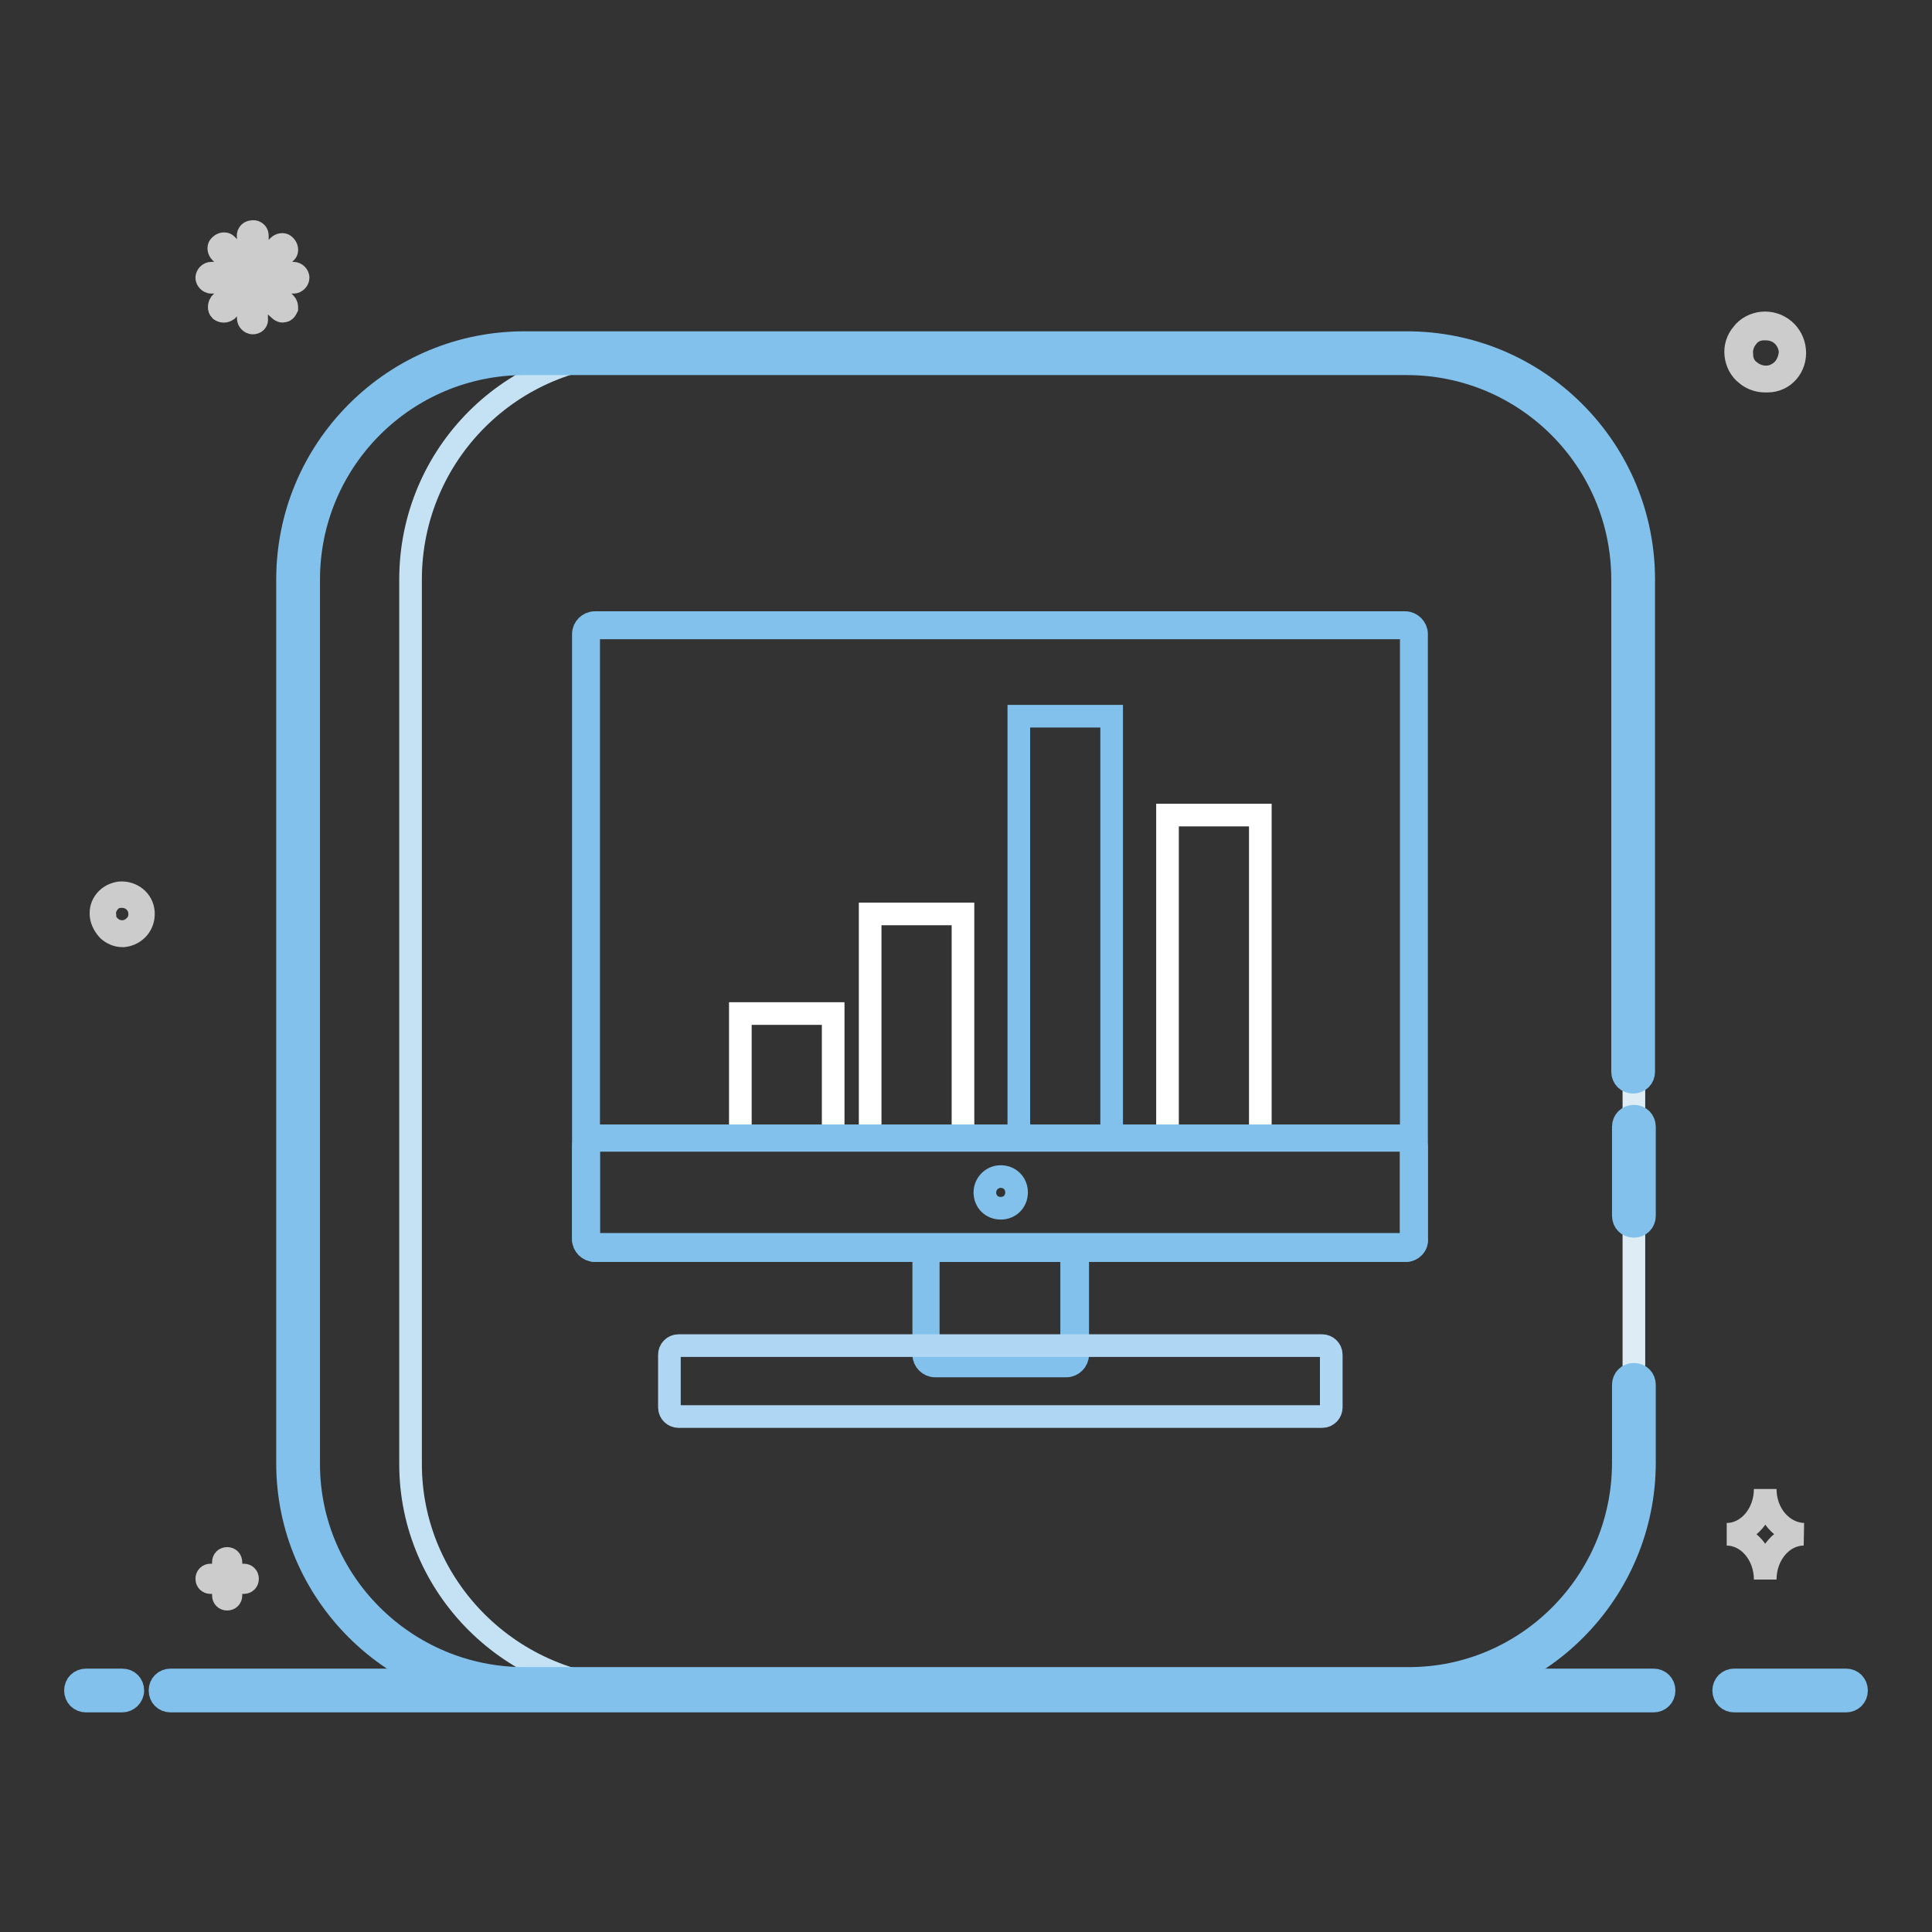 <?xml version="1.0" encoding="utf-8"?>
<!-- Svg Vector Icons : http://www.onlinewebfonts.com/icon -->
<!DOCTYPE svg PUBLIC "-//W3C//DTD SVG 1.1//EN" "http://www.w3.org/Graphics/SVG/1.1/DTD/svg11.dtd">
<svg version="1.1" xmlns="http://www.w3.org/2000/svg" xmlns:xlink="http://www.w3.org/1999/xlink" x="0px" y="0px" viewBox="0 0 256 256" enable-background="new 0 0 256 256" xml:space="preserve">
<rect x="0" y="0" width="256" height="256" fill="#333333" stroke="none"/>
<g> <path stroke-width="3" fill-opacity="0" stroke="#81c1eb"  d="M244.6,225.4h-14.8c-0.8,0-1.4-0.6-1.4-1.4c0-0.8,0.6-1.4,1.4-1.4c0,0,0,0,0,0h14.8c0.8,0,1.4,0.6,1.4,1.4 C246,224.8,245.4,225.4,244.6,225.4C244.6,225.4,244.6,225.4,244.6,225.4z M219.1,225.4H22.6c-0.8,0-1.4-0.6-1.4-1.4 c0-0.8,0.6-1.4,1.4-1.4c0,0,0,0,0,0h196.5c0.8,0,1.4,0.6,1.4,1.4C220.5,224.8,219.9,225.4,219.1,225.4 C219.1,225.4,219.1,225.4,219.1,225.4L219.1,225.4z M16.2,225.4h-4.8c-0.8,0-1.4-0.6-1.4-1.4c0-0.8,0.6-1.4,1.4-1.4c0,0,0,0,0,0 h4.8c0.8,0,1.4,0.6,1.4,1.4C17.6,224.8,16.9,225.4,16.2,225.4C16.2,225.4,16.2,225.4,16.2,225.4z"/> <path stroke-width="3" fill-opacity="0" stroke="#cccccc"  d="M19,120.9c-0.1-1.6-1.5-2.7-3.1-2.6c-0.7,0.1-1.4,0.4-1.9,1c-0.5,0.6-0.7,1.3-0.6,2.1 c0.1,0.7,0.5,1.4,1,1.9c0.5,0.4,1.1,0.7,1.8,0.7h0.2C18,123.8,19.1,122.5,19,120.9z M17.2,123.2c-0.8,0.4-1.8,0.3-2.5-0.3 c-0.5-0.4-0.8-0.9-0.8-1.6c-0.1-0.6,0.1-1.2,0.5-1.7c0.4-0.5,0.9-0.8,1.6-0.8h0.2c1.2,0,2.2,0.9,2.3,2.1 C18.6,121.9,18.1,122.7,17.2,123.2z M237.8,46.4c-0.2-2.2-2.1-3.8-4.3-3.6c-1,0.1-2,0.6-2.6,1.4c-0.7,0.8-1,1.8-0.9,2.8 c0.1,1,0.6,2,1.4,2.6c0.7,0.6,1.6,0.9,2.5,0.9h0.3C236.4,50.5,238,48.6,237.8,46.4z M235.4,49.6c-1.1,0.6-2.5,0.4-3.5-0.4 c-0.7-0.5-1.1-1.3-1.1-2.2c-0.1-0.8,0.2-1.7,0.7-2.3c0.5-0.7,1.3-1.1,2.2-1.1h0.3c1.7,0,3,1.2,3.2,2.9 C237.2,47.7,236.6,49,235.4,49.6z M33.5,42.8c-0.3,0-0.6-0.3-0.6-0.6v-3.9l-2.8,2.8c-0.3,0.2-0.6,0.2-0.9,0c-0.2-0.2-0.2-0.6,0-0.9 l2.8-2.8h-4c-0.3,0-0.6-0.3-0.6-0.6c0-0.3,0.3-0.6,0.6-0.6h4l-2.8-2.8c-0.2-0.2-0.3-0.6-0.1-0.8c0,0,0,0,0.1-0.1 c0.2-0.2,0.6-0.3,0.8-0.1c0,0,0,0,0.1,0.1l2.8,2.8v-3.9c-0.1-0.3,0.1-0.7,0.5-0.7c0.3-0.1,0.7,0.1,0.7,0.5c0,0.1,0,0.2,0,0.3v3.9 l2.8-2.8c0.2-0.2,0.6-0.3,0.8-0.1c0,0,0,0,0.1,0.1c0.2,0.2,0.3,0.6,0.1,0.8c0,0,0,0-0.1,0.1L35,36.2h3.9c0.3,0,0.6,0.3,0.6,0.6 c0,0.3-0.3,0.6-0.6,0.6l0,0H35l2.8,2.8c0.2,0.2,0.2,0.4,0.2,0.6c-0.1,0.2-0.2,0.4-0.4,0.4c-0.2,0.1-0.4,0-0.6-0.2L34,38.3v3.9 C34.1,42.6,33.8,42.8,33.5,42.8L33.5,42.8L33.5,42.8z M32.3,208.7h-1.7V207c0-0.3-0.2-0.5-0.5-0.5c-0.3,0-0.5,0.2-0.5,0.5v1.7h-1.7 c-0.3,0-0.5,0.2-0.5,0.5c0,0.3,0.2,0.5,0.5,0.5h1.7v1.7c0,0.3,0.2,0.5,0.5,0.5l0,0c0.3,0,0.5-0.2,0.5-0.5v0v-1.7h1.7 c0.3,0,0.5-0.2,0.5-0.5C32.8,208.9,32.6,208.7,32.3,208.7z M233.9,197.3c0,3.3-2.3,6-5.1,6c2.8,0,5.1,2.7,5.1,6c0-3.3,2.3-6,5.1-6 C236.2,203.2,233.9,200.6,233.9,197.3z"/> <path stroke-width="3" fill-opacity="0" stroke="#deedf5"  d="M186.4,46.8H69.5c-16.6,0-30,13.4-30,30V194c0,16.4,13.4,29.8,30,29.8h117.2c16.4,0,29.8-13.4,29.8-30V76.8 C216.5,60.2,203.1,46.8,186.4,46.8L186.4,46.8z"/> <path stroke-width="3" fill-opacity="0" stroke="#c5e2f4"  d="M54.4,194V76.8c0-16.6,13.4-30,30-30H69.5c-16.6,0-30,13.4-30,30V194c0,16.4,13.4,29.8,30,29.8h14.9 C67.8,223.7,54.4,210.3,54.4,194z"/> <path stroke-width="3" fill-opacity="0" stroke="#81c1eb"  d="M186.7,225.1H69.5c-17.3,0-31.4-14-31.4-31.2V76.8c0-8.4,3.3-16.3,9.2-22.2c5.9-5.9,13.8-9.2,22.2-9.2 h116.9c8.4,0,16.3,3.3,22.2,9.2c5.9,5.9,9.2,13.8,9.2,22.2V142c0,0.8-0.6,1.4-1.4,1.4c-0.8,0-1.4-0.6-1.4-1.4c0,0,0,0,0,0V76.8 c0-15.8-12.8-28.6-28.6-28.6H69.5c-15.8,0-28.6,12.8-28.6,28.6V194c0,15.6,12.8,28.4,28.6,28.4h117.2c15.6,0,28.4-12.8,28.4-28.6 v-10.3c0-0.8,0.6-1.4,1.4-1.4c0.8,0,1.4,0.6,1.4,1.4c0,0,0,0,0,0v10.3C217.9,211,203.9,225.1,186.7,225.1L186.7,225.1z"/> <path stroke-width="3" fill-opacity="0" stroke="#81c1eb"  d="M216.5,162.5c-0.8,0-1.4-0.6-1.4-1.4v-11.8c0-0.8,0.6-1.4,1.4-1.4c0.8,0,1.4,0.6,1.4,1.4c0,0,0,0,0,0v11.8 C217.9,161.9,217.3,162.5,216.5,162.5z"/> <path stroke-width="3" fill-opacity="0" stroke="#afd7f3"  d="M78.8,165.3c-0.6,0-1.2-0.5-1.2-1.2c0,0,0,0,0,0V84c0-0.6,0.5-1.2,1.2-1.2c0,0,0,0,0,0h107.4 c0.6,0,1.2,0.5,1.2,1.2c0,0,0,0,0,0v80.1c0,0.6-0.5,1.2-1.2,1.2c0,0,0,0,0,0H78.8z"/> <path stroke-width="3" fill-opacity="0" stroke="#81c1eb"  d="M186.3,165.7H78.8c-0.8,0-1.5-0.7-1.5-1.5V84c0-0.8,0.7-1.5,1.5-1.5h107.4c0.8,0,1.5,0.7,1.5,1.5v80.1 C187.8,165,187.1,165.7,186.3,165.7L186.3,165.7z M78.8,83.2c-0.5,0-0.8,0.4-0.8,0.8c0,0,0,0,0,0v80.1c0,0.5,0.4,0.8,0.8,0.8 c0,0,0,0,0,0h107.4c0.5,0,0.8-0.4,0.8-0.8c0,0,0,0,0,0V84c0-0.5-0.4-0.8-0.8-0.8c0,0,0,0,0,0H78.8z"/> <path stroke-width="3" fill-opacity="0" stroke="#ffffff"  d="M78.8,165.3c-0.6,0-1.2-0.5-1.2-1.2c0,0,0,0,0,0v-12.2c0-0.6,0.5-1.2,1.2-1.2c0,0,0,0,0,0h107.4 c0.6,0,1.2,0.5,1.2,1.2c0,0,0,0,0,0v12.2c0,0.6-0.5,1.2-1.2,1.2c0,0,0,0,0,0H78.8z"/> <path stroke-width="3" fill-opacity="0" stroke="#ffffff"  d="M123.8,180.7c-0.6,0-1.2-0.5-1.2-1.2c0,0,0,0,0,0v-13c0-0.6,0.5-1.2,1.2-1.2c0,0,0,0,0,0h17.4 c0.6,0,1.2,0.5,1.2,1.2c0,0,0,0,0,0v13c0,0.6-0.5,1.2-1.2,1.2c0,0,0,0,0,0H123.8z"/> <path stroke-width="3" fill-opacity="0" stroke="#81c1eb"  d="M141.3,181h-17.4c-0.8,0-1.5-0.7-1.5-1.5v-13c0-0.8,0.7-1.5,1.5-1.5h17.4c0.8,0,1.5,0.7,1.5,1.5v13 C142.8,180.3,142.1,181,141.3,181z M123.8,165.7c-0.5,0-0.8,0.4-0.8,0.8c0,0,0,0,0,0v13c0,0.5,0.4,0.8,0.8,0.8c0,0,0,0,0,0h17.4 c0.5,0,0.8-0.4,0.8-0.8c0,0,0,0,0,0v-13c0-0.5-0.4-0.8-0.8-0.8c0,0,0,0,0,0H123.8z"/> <path stroke-width="3" fill-opacity="0" stroke="#afd7f3"  d="M89.9,187.7c-0.6,0-1.2-0.5-1.2-1.2c0,0,0,0,0,0v-7c0-0.6,0.5-1.2,1.2-1.2c0,0,0,0,0,0h85.3 c0.6,0,1.2,0.5,1.2,1.2c0,0,0,0,0,0v7c0,0.6-0.5,1.2-1.2,1.2c0,0,0,0,0,0H89.9L89.9,187.7z"/> <path stroke-width="3" fill-opacity="0" stroke="#81c1eb"  d="M130.5,158c0,1.2,0.9,2.1,2.1,2.1s2.1-0.9,2.1-2.1c0-1.2-0.9-2.1-2.1-2.1S130.5,156.9,130.5,158z"/> <path stroke-width="3" fill-opacity="0" stroke="#ffffff"  d="M154.7,108H167v42.6h-12.3V108z"/> <path stroke-width="3" fill-opacity="0" stroke="#81c1eb"  d="M135,94.9h12.3v55.7H135V94.9z"/> <path stroke-width="3" fill-opacity="0" stroke="#ffffff"  d="M98.1,134.3h12.3v16.4H98.1V134.3z M115.3,121.1h12.3v29.5h-12.3V121.1z"/> <path stroke-width="3" fill-opacity="0" stroke="#81c1eb"  d="M186.3,165.7H78.8c-0.8,0-1.5-0.7-1.5-1.5v-12.2c0-0.8,0.7-1.5,1.5-1.5h107.4c0.8,0,1.5,0.7,1.5,1.5v12.2 C187.8,165,187.1,165.7,186.3,165.7L186.3,165.7z M78.8,151.1c-0.5,0-0.8,0.4-0.8,0.8c0,0,0,0,0,0v12.2c0,0.5,0.4,0.8,0.8,0.8 c0,0,0,0,0,0h107.4c0.5,0,0.8-0.4,0.8-0.8c0,0,0,0,0,0v-12.2c0-0.5-0.4-0.8-0.8-0.8c0,0,0,0,0,0H78.8L78.8,151.1z"/></g>
</svg>